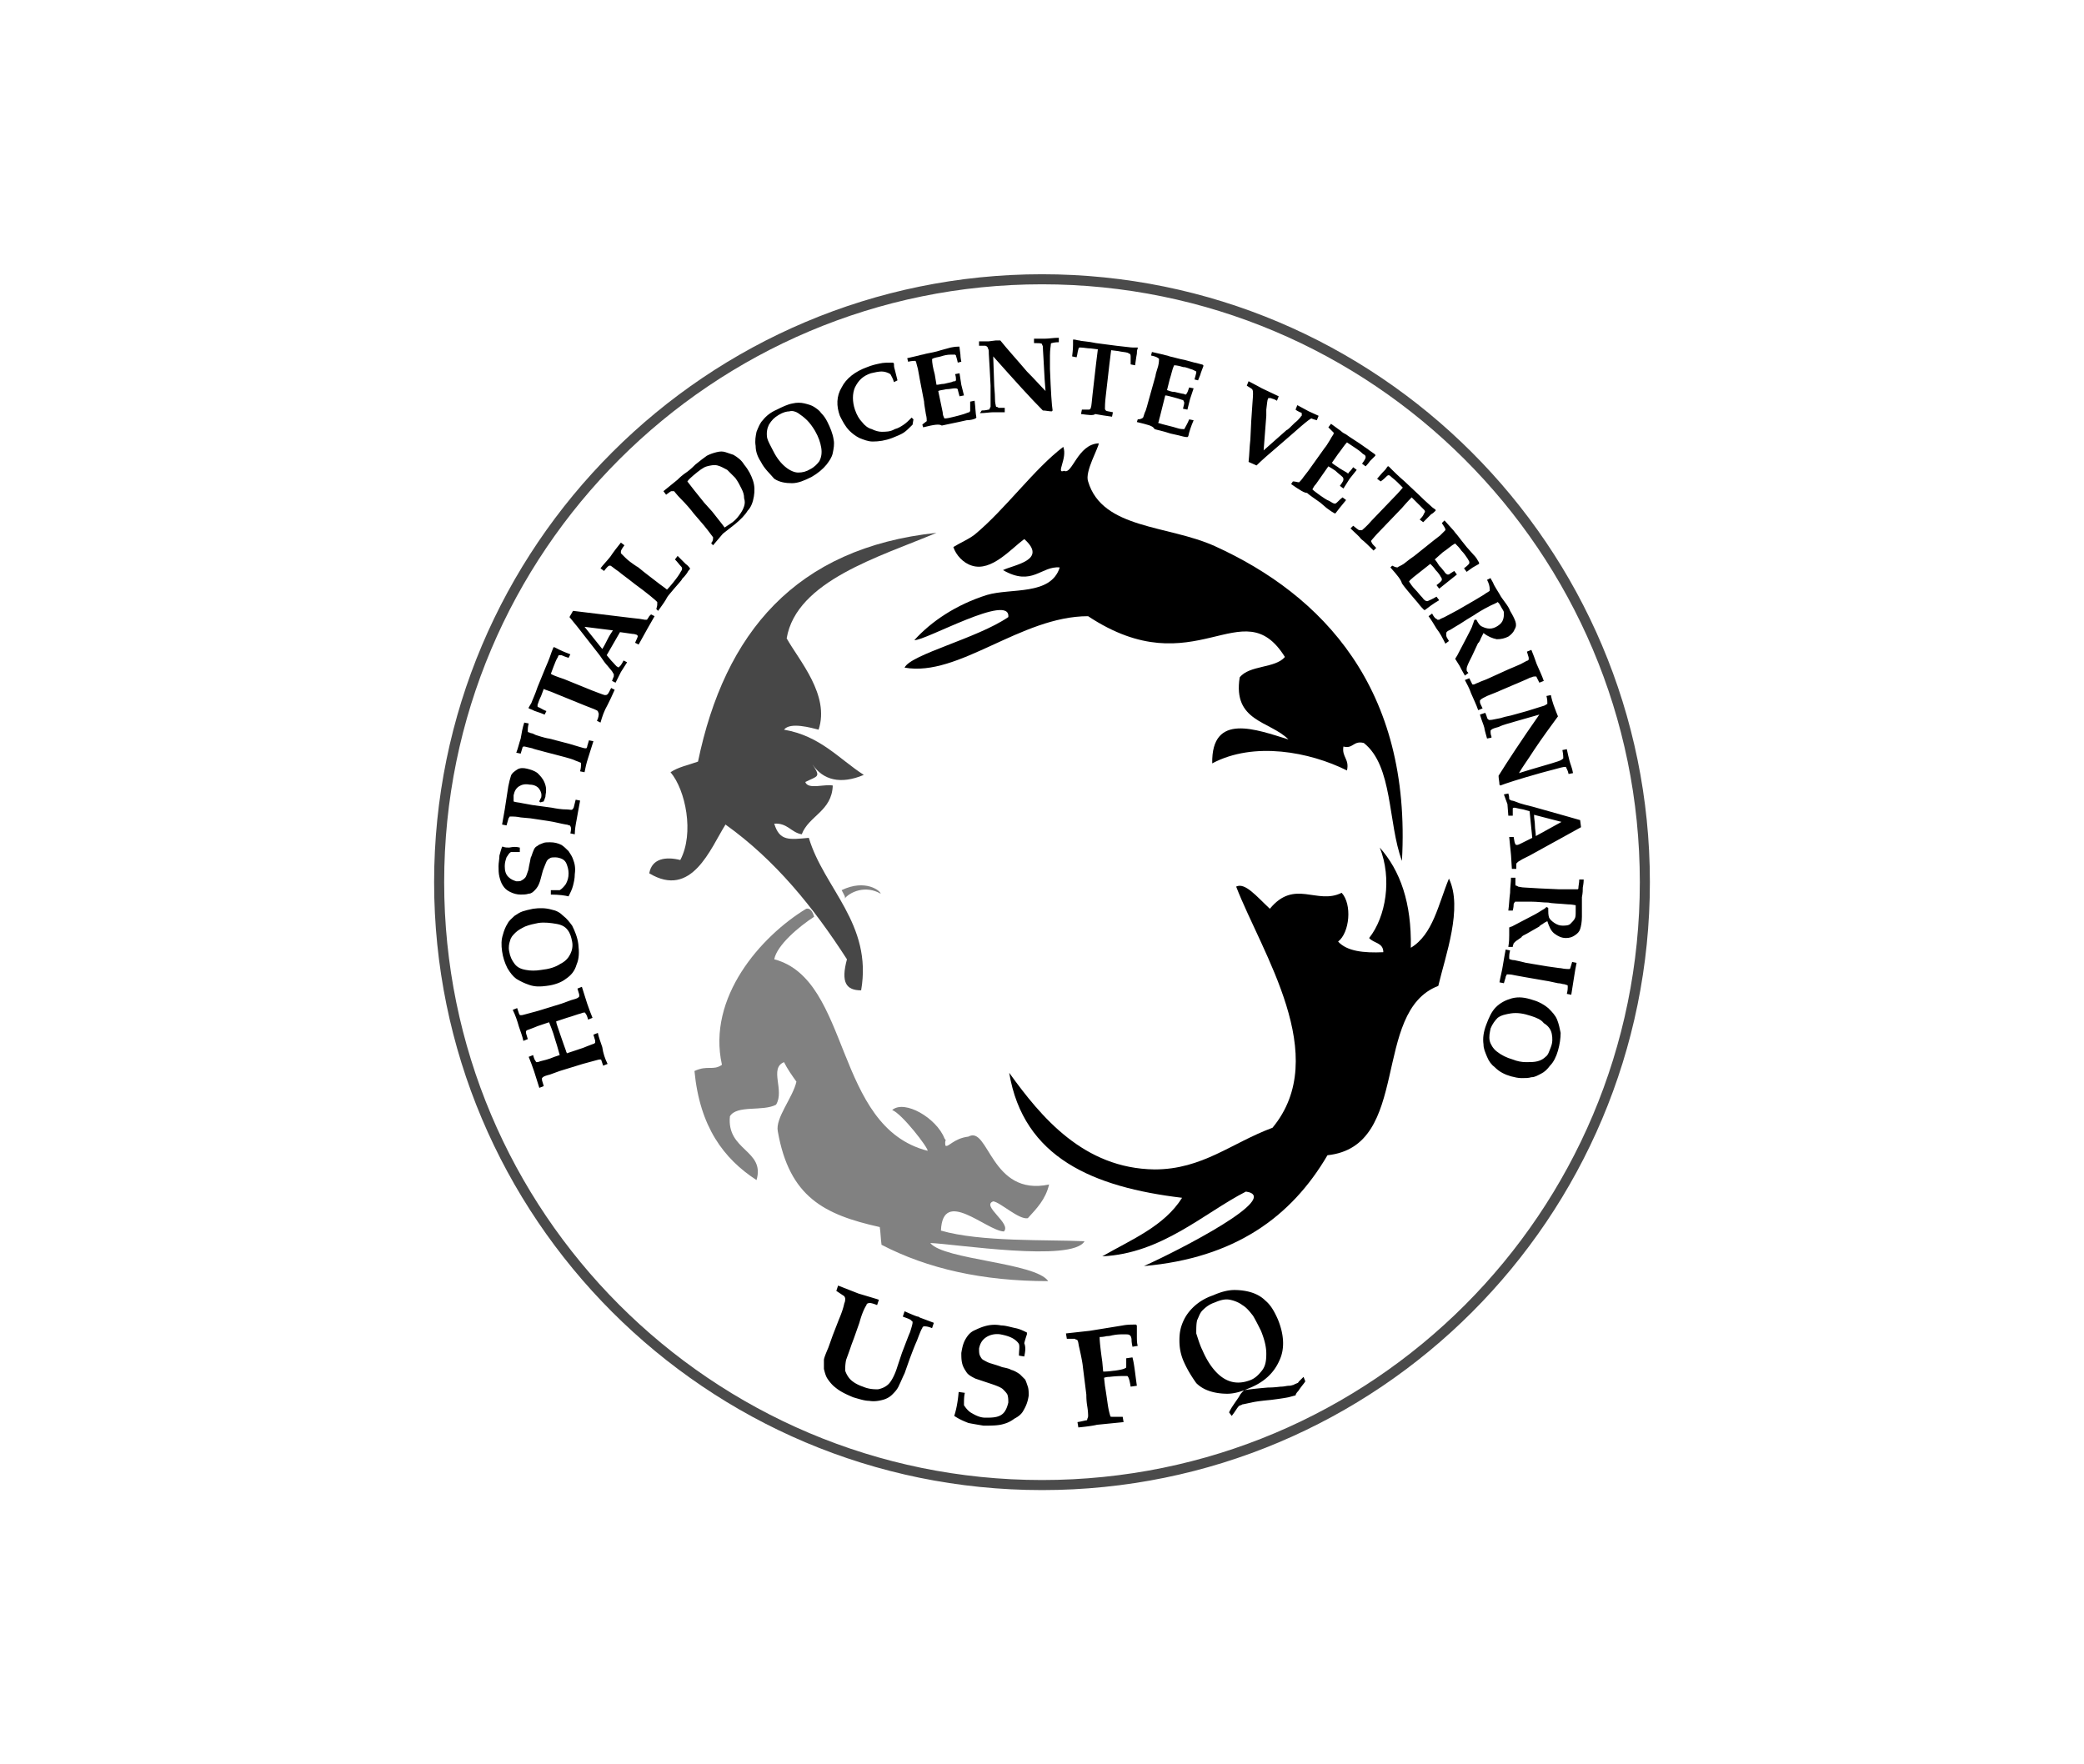 <svg xmlns="http://www.w3.org/2000/svg" viewBox="0 0 378 320"><g stroke-width=".622"><path d="M199.292 80.402c0 .804-2.573 5.146-1.93 6.915 2.573 8.683 14.473 7.879 22.995 11.739 19.457 8.844 35.699 25.729 33.93 57.086-2.573-6.915-1.608-17.206-6.915-21.387-1.93-.483-1.93 1.126-3.699.643-.322 1.93 1.126 2.251.643 4.342-6.754-3.377-16.884-5.306-24.442-1.286-.161-9.327 8.04-6.111 13.829-4.342-3.377-3.377-10.131-3.216-8.844-11.256 1.769-2.251 6.432-1.608 8.201-3.699-7.719-12.382-16.241 5.467-35.699-7.397-12.221 0-23.477 11.095-33.286 9.327 1.126-2.412 13.186-5.307 18.814-9.166.482-4.502-15.116 4.342-17.045 4.181 3.055-3.377 7.558-6.432 13.186-8.201 4.342-1.286 11.578.161 13.186-4.985-3.377-.322-4.985 3.538-10.291.483 1.93-.965 8.201-1.769 3.859-5.628-2.412 1.769-5.95 5.95-9.488 4.824-1.608-.482-2.894-1.93-3.377-3.377 1.286-.804 2.573-1.286 3.859-2.251 5.628-4.663 10.774-11.9 16.081-15.92.804 2.091-1.447 4.985.161 4.342 1.447.804 2.412-4.824 6.271-4.985z" class="st9" clip-rule="evenodd" fill-rule="evenodd"/><path d="M156.678 140.543c-4.503-2.894-7.88-7.075-14.473-8.201 1.126-1.447 4.985-.322 6.271 0 2.091-6.271-3.538-12.543-5.789-16.563 1.769-10.452 16.884-14.794 27.176-19.136-25.568 2.734-38.432 18.171-43.256 41.488-1.769.643-3.538.965-4.985 1.93 2.734 3.216 4.342 11.095 1.769 15.92-2.573-.643-5.146-.322-5.628 2.412 7.719 4.663 11.095-4.503 13.829-8.844 9.005 6.432 15.92 14.955 22.03 24.442-1.126 4.181-.161 5.628 2.573 5.628 2.091-12.06-6.754-18.493-9.487-27.658-3.538.322-5.307.643-6.271-2.573 2.412-.161 3.055 1.608 4.985 1.93 1.286-3.377 5.467-4.181 5.628-8.844-1.447-.322-4.502.804-4.985-.643 2.251-1.126 2.894-.804 1.286-3.216 1.93 2.894 5.146 3.699 9.327 1.93z" class="st10" clip-rule="evenodd" fill="#474747" fill-rule="evenodd"/><path d="M207.493 229.628c16.402-1.447 26.694-8.844 33.287-20.101 15.277-1.608 7.879-26.05 20.101-30.714 1.286-5.468 4.503-14.151 1.93-19.457-1.93 4.663-2.894 10.131-6.915 12.543.161-8.201-1.93-13.99-5.628-18.171 2.251 5.628 1.126 12.543-1.93 16.402.804.965 2.573.804 2.573 2.573-3.538.161-6.593-.161-8.201-1.93 2.09-1.608 2.573-6.754.643-8.844-4.503 2.251-8.523-2.573-13.025 2.894-2.412-2.251-4.503-4.824-6.111-4.02 4.663 12.06 17.367 30.714 6.593 43.739-7.397 2.734-12.704 7.558-21.387 7.558-12.864-.161-20.583-9.488-26.372-17.528 2.573 15.437 15.277 20.744 31.357 22.674-3.216 5.146-9.166 7.558-14.473 10.613 10.774-.482 18.493-7.879 26.05-11.739 6.754.965-12.06 10.613-18.493 13.508z" class="st9" clip-rule="evenodd" fill-rule="evenodd"/><path d="M196.719 225.126c-6.915-.322-18.814.161-26.05-1.93.322-7.879 8.201 0 11.417.161 1.447-1.447-4.181-4.663-1.93-5.467 1.286.161 4.663 3.377 6.271 3.055 1.608-1.769 3.216-3.377 3.859-6.111-10.613 2.251-10.935-10.774-14.633-8.684-2.734.322-3.699 2.09-4.181 1.608-.161-1.286.322-.643-.161-1.286-1.447-3.699-7.236-7.075-9.488-5.146 1.769.643 6.593 6.915 6.432 7.397-17.045-4.342-13.829-31.035-27.819-34.734.482-2.573 4.503-5.95 7.236-7.719-.322-1.126-.804-1.608-1.447-1.447-8.201 4.985-18.01 16.081-15.276 28.302-1.608 1.126-2.573 0-4.985 1.126.965 10.131 5.307 15.92 11.256 19.779 1.608-5.467-5.467-5.306-4.824-11.578 1.286-2.09 5.95-.804 8.362-2.09 1.608-2.573-1.286-6.593 1.447-7.719.643 1.286 1.447 2.412 2.251 3.538-.643 2.894-3.859 6.593-3.377 9.005 2.091 11.9 8.362 15.116 18.493 17.367.161.965.161 2.09.322 3.216 8.362 4.342 18.332 6.593 30.231 6.593-2.251-3.377-18.975-3.859-21.387-6.915 4.503.161 25.729 3.538 27.98-.322zM152.658 161.447c.482.965.804 1.286.482 1.608.965-1.286 3.859-2.573 6.593-.965 0-.482-2.734-2.734-7.075-.643z" class="st11" clip-rule="evenodd" fill="#818181" fill-rule="evenodd"/><path d="M110.206 192.965l-.804.322-.322-.965c0-.161-.161-.161-.161-.161h-.161c-.161 0-.643.161-1.286.322l-1.769.482-4.181 1.286-1.769.643c-.643.161-1.126.322-1.286.483l-.161.161v.322c0 .161.161.483.322 1.126l-.804.322c-.322-.965-.643-2.091-.965-3.055-.322-.965-.643-1.769-.965-2.573l.804-.321c.161.643.322.965.482 1.126 0 .161.161.161.161.161s.322 0 .643-.161c.643-.161 1.447-.322 2.573-.804l.965-.322c-.161-.483-.322-1.286-.804-2.734-.482-1.769-.965-2.734-1.126-3.216l-.965.322c-.965.322-1.447.482-1.769.643-.804.322-1.286.482-1.286.482l-.161.161v.322c0 .161.161.483.322 1.126l-.804.322c-.161-.804-.482-1.608-.804-2.573-.322-1.126-.643-2.09-1.126-3.055l.804-.322.322.965c0 .161.161.161.161.322h.322c.161 0 .643-.161 1.286-.322l1.769-.482 4.181-1.286 1.769-.643c.643-.161 1.126-.322 1.286-.482l.161-.161v-.322c0-.161-.161-.483-.322-1.126l.804-.322c.322.965.643 2.091.965 3.055.322.965.643 1.769.965 2.573l-.804.322c-.161-.643-.322-.965-.482-1.126 0-.161-.161-.161-.161-.161s-.322 0-.643.161c-.643.161-1.447.483-2.573.804l-1.93.643c0 .322.322 1.126.804 2.573.482 1.447.804 2.251.965 2.734 0 .161.161.322.161.483l1.93-.643c.965-.322 1.447-.482 1.769-.643.804-.322 1.286-.482 1.286-.482l.161-.161v-.322c0-.161-.161-.483-.322-1.126l.804-.322c.161.804.482 1.608.804 2.573.161 1.126.482 2.091.965 3.055zM99.11 178.814c-1.126.161-2.091.161-3.055-.161-.965-.322-1.608-.643-2.412-1.126-.643-.483-1.126-1.126-1.608-1.93-.482-.965-.804-1.93-.965-3.055-.161-1.126-.161-2.091.161-3.055.161-.643.482-1.447.804-1.93.322-.643.804-.965 1.286-1.447.482-.322.965-.643 1.447-.804.482-.161 1.126-.322 1.93-.483 1.126-.161 2.251-.161 3.377.161.804.161 1.447.483 2.091 1.126.643.483 1.126 1.126 1.608 1.769.482.965.965 2.091 1.126 3.377.161 1.447.161 2.573-.322 3.699-.322 1.126-.965 1.93-1.93 2.573-.804.643-2.091 1.126-3.538 1.286zm-.965-2.894c1.447-.161 2.573-.483 3.538-1.126.965-.482 1.447-1.126 1.769-1.769.322-.643.482-1.447.322-2.251s-.322-1.447-.804-2.091c-.482-.643-1.126-.965-2.091-1.126-.965-.161-2.09-.322-3.216-.161-.804.161-1.608.321-2.412.643-.643.322-1.286.643-1.769 1.126-.482.482-.804.804-.965 1.447-.161.482-.322 1.126-.161 1.93.161.965.482 1.608.965 2.251s1.126.965 2.091 1.126c.804.161 1.769.161 2.734 0zM94.286 153.729v.804h-1.608c-.322.161-.482.483-.804.965-.161.482-.322.965-.322 1.608 0 .804.161 1.447.643 1.93.482.483.965.643 1.447.804.482 0 .804 0 .965-.161.322-.161.482-.322.643-.483.161-.161.322-.643.482-1.126.161-.322.161-.804.322-1.447s.161-1.126.322-1.286c.161-.482.322-.965.482-1.286.161-.322.322-.482.643-.643.161-.161.482-.322.965-.483.322-.161.804-.161 1.286-.161.804 0 1.447.161 2.09.482.482.322.804.643 1.286 1.126.322.483.643.965.804 1.447.322.804.482 1.608.322 2.734 0 .804-.161 1.447-.322 2.091-.161.643-.482 1.286-.804 1.93-.643-.161-1.769-.322-3.216-.322v-.804h1.608c.322-.161.804-.643 1.126-1.126.322-.643.482-1.126.482-1.93 0-.643-.161-1.126-.322-1.608-.161-.483-.482-.804-.804-.965-.322-.161-.804-.322-1.286-.322-.322 0-.804 0-.965.161-.322.161-.482.322-.643.643-.161.322-.322.804-.643 1.608-.322 1.126-.482 1.93-.643 2.251-.161.482-.482.965-.804 1.286-.322.322-.643.643-1.126.643-.482.161-.965.161-1.447.161-.643 0-1.286-.161-1.93-.482s-.965-.643-1.286-1.126c-.322-.482-.482-.965-.643-1.608-.161-.643-.161-1.286-.161-1.93s.161-1.286.161-1.93c.161-.643.322-1.126.482-1.608h.161c.322.161.804.161 1.126.161.804-.161 1.286-.161 1.93 0zM91.874 149.708l-.804-.161.482-2.734.643-4.181c.161-.804.322-1.447.482-1.93.161-.483.643-.804 1.126-1.126.482-.322 1.126-.322 1.769-.161.643.161 1.286.322 1.93.804.482.483.965.965 1.286 1.769.322.804.322 1.447.161 2.251 0 .161 0 .322-.161.643 0 .161-.161.322-.161.482-.161 0-.482.161-.643.161l-.161-.161c0-.161.161-.322.161-.322 0-.161 0-.161.161-.322.161-.643 0-1.126-.322-1.608-.322-.483-.965-.804-1.769-.804-.804-.161-1.447 0-1.93.321-.482.322-.804.804-.965 1.608v1.126c.322.161.965.161 1.608.322l1.769.322 3.538.483c.804.161 1.769.322 2.734.322.482 0 .965.161.965 0 0 0 .161 0 .161-.161 0 0 .161-.161.161-.322l.322-1.286.804.161c-.322 1.608-.482 2.734-.643 3.538-.161.804-.322 1.769-.322 2.573l-.804-.161c.161-.643.161-1.126 0-1.286 0 0 0-.161-.161-.161s-.322-.161-.643-.161c-.965-.161-2.091-.483-3.216-.643l-3.216-.482-1.769-.161c-.804-.161-1.286-.161-1.447-.161h-.482s-.161 0-.161.161c0 0-.161.161-.161.322zM95.09 131.055l.804.161c-.161.643-.161.965-.161 1.126v.322s0 .161.161.161.322.161.482.161.482.161.804.322c1.447.482 2.251.643 2.412.643l3.699.965 1.608.482c.643.161.965.322 1.286.322h.161s.161-.161.161-.322c0-.161.161-.482.322-1.125l.804.16c-.322.965-.643 2.091-.965 3.055-.322.965-.482 1.769-.643 2.573l-.804-.161c.161-.643.161-.965.161-1.126v-.322s0-.161-.161-.161c0 0-.322-.161-.804-.322-.643-.322-1.447-.483-1.93-.643l-3.699-.965c-1.126-.322-1.93-.482-2.251-.643-.804-.161-1.286-.322-1.447-.322h-.161l-.161.161c0 .161-.161.483-.322 1.126l-.804-.161c.322-.804.482-1.608.804-2.573.161-.965.322-1.93.643-2.894zM108.919 131.055l-.643-.322c.322-.643.322-1.126.322-1.286 0-.161-.161-.322-.161-.483-.161-.161-.965-.483-2.251-.965l-5.146-2.09c-1.447-.643-2.251-.804-2.412-.965l-.482 1.286c-.322.643-.482 1.126-.643 1.608v.322s.161.161.322.161c.322.161.804.483 1.286.643l-.322.643c-1.126-.483-1.93-.643-2.091-.804-.322-.161-.482-.161-.804-.322v-.161c.161-.322.322-.483.482-.804.161-.483.643-1.447 1.126-2.894l1.447-3.538c.643-1.447.965-2.412 1.126-2.894.161-.322.161-.482.322-.804h.161c.322.161.643.322.965.482 0 0 .643.322 1.93.804l-.322.643c-.482-.161-.965-.322-1.286-.483h-.482s-.161.161-.161.322c-.322.483-.482.965-.804 1.769l-.482 1.286c.161.161.965.482 2.412.965l5.146 2.091c1.286.482 2.091.804 2.251.804.161 0 .322 0 .482-.161.161-.161.322-.483.643-1.126l.643.322c-.482 1.126-.965 2.09-1.286 2.734-.643 1.126-.965 2.09-1.286 3.216zM111.653 123.819l-.643-.322c.161-.482.322-.804.322-.804v-.322c0-.161 0-.161-.161-.322 0-.161-.322-.483-.965-1.286-.322-.322-.804-.965-1.447-1.93l-4.02-5.146-1.447-1.769.643-1.126 10.613 1.286 1.447.161.965.161h.322s.161 0 .161-.161c0 0 .161-.161.322-.483 0 0 .161-.161.322-.322l.643.322-1.286 2.251-1.608 2.894-.643-.322c.322-.643.482-1.125.482-1.125 0-.161 0-.161-.161-.322-.161 0-.322-.161-.804-.161l-2.251-.322-2.412 4.181.804.965c.643.643.965 1.126 1.126 1.126.161.161.322.161.322 0 .161 0 .482-.483.804-1.126l.643.322-1.126 1.769zm-2.412-6.111c.322-.482.643-1.126.965-1.769s.643-1.126.965-1.608l-5.146-.643zM119.372 110.794l-.322-.322c0-.161.161-.482.161-.804v-.322-.161c-.161-.161-.482-.483-1.286-1.126-.804-.643-1.608-1.286-2.734-2.09-1.608-1.286-2.573-1.93-2.894-2.251-.965-.643-1.447-1.126-1.608-1.126h-.161c-.161 0-.482.322-.965.965l-.643-.482c.482-.643 1.126-1.286 1.769-2.091.643-.965 1.286-1.769 1.93-2.573l.643.483c-.482.643-.643.965-.643 1.126v.322l.804.804c.482.483 1.126.965 2.09 1.608.161 0 .804.643 2.091 1.608.643.483 1.447 1.126 2.091 1.608.643.483 1.126.804 1.286.965.643-.643.965-1.126 1.126-1.286.643-.804 1.126-1.447 1.447-2.091.161-.161.161-.322.161-.483 0 0 0-.161-.161-.322-.322-.322-.643-.804-1.126-1.286l.482-.643.161.16 1.286 1.286c.482.322.643.643.804.804 0 .161-.161.322-.322.483-.161.322-.482.804-1.126 1.447 0 .161-.482.643-1.447 1.769-.643.804-1.126 1.286-1.286 1.608-.322.643-.804 1.286-1.608 2.412zM129.341 98.894l-.322-.322s0-.161.161-.322c.161-.322.161-.483.161-.804-.482-.643-1.286-1.769-2.573-3.216l-.965-1.126c-.482-.643-1.286-1.608-2.412-2.734-.643-.643-.965-1.126-1.126-1.286h-.161-.322c-.161 0-.482.322-.965.643l-.482-.643 2.573-2.091c.322-.322.804-.804 1.769-1.447.643-.482 1.126-.965 1.447-1.286.804-.643 1.608-1.286 2.09-1.608.643-.322 1.126-.483 1.769-.643.643-.161 1.126-.161 1.608 0 .482.161.965.322 1.447.483.804.483 1.447.965 1.93 1.769.804.965 1.286 1.93 1.608 2.894.322.965.322 1.93.161 2.894-.161.965-.482 1.93-1.126 2.573-.482.804-1.286 1.608-2.251 2.412l-2.251 1.769zm2.09-3.216l1.447-.965c.643-.482 1.126-1.126 1.447-1.608.322-.482.482-.804.643-1.286.161-.483.161-.965 0-1.447 0-.643-.161-1.126-.482-1.769s-.643-1.286-1.126-1.93l-1.447-1.447c-.643-.322-1.126-.643-1.769-.804-.643-.161-1.286 0-1.93.161-.643.161-1.447.804-2.412 1.608-.322.322-.804.643-1.126 1.126.482.643 1.608 2.09 3.055 3.859l1.447 1.608c1.126 1.447 1.93 2.412 2.251 2.894zM138.025 83.778c-.643-.965-.965-1.93-.965-2.894-.161-.965 0-1.769.161-2.573.322-.804.643-1.608 1.126-2.091.643-.804 1.447-1.447 2.573-1.93.965-.483 1.93-.965 2.894-1.126.643-.161 1.447-.161 2.09 0 .643.161 1.286.322 1.769.643.482.322.965.643 1.286 1.126.482.482.804.965 1.126 1.608.482.965.965 2.091 1.126 3.216.161.804 0 1.608-.161 2.412s-.643 1.447-1.126 2.091c-.643.804-1.608 1.608-2.734 2.251-1.286.643-2.412 1.126-3.538 1.126-1.126 0-2.251-.161-3.216-.804-.804-.965-1.769-1.769-2.412-3.055zm2.251-1.93c.643 1.286 1.447 2.251 2.251 2.894.804.643 1.608.965 2.251.965.804 0 1.447-.161 2.251-.643.643-.322 1.286-.965 1.608-1.447.322-.643.482-1.447.322-2.412-.161-.965-.482-1.93-1.126-3.055-.482-.804-.965-1.447-1.447-1.93-.482-.482-1.126-.965-1.608-1.286-.482-.322-1.126-.483-1.608-.322-.482 0-1.126.161-1.93.643-.804.482-1.286.965-1.769 1.769-.322.643-.482 1.447-.322 2.412.161.643.643 1.447 1.126 2.412zM165.683 76.06l-.161.965c-.643.643-1.126 1.126-1.608 1.447-.482.322-1.286.643-2.091.965-1.286.483-2.412.643-3.538.643-.804 0-1.608-.322-2.412-.643-.643-.322-1.286-.804-1.769-1.286-.804-.804-1.286-1.769-1.769-2.734-.643-1.769-.643-3.538.322-5.146.804-1.608 2.412-2.894 4.663-3.699.804-.322 1.447-.482 2.251-.643.643-.161 1.447-.161 2.412-.161l.161.161c0 .322 0 .643.161 1.126l.482 1.93-.643.322c-.161-.643-.482-1.126-.643-1.447-.482-.322-1.126-.482-1.608-.482-.482 0-1.286.161-1.93.322-1.447.483-2.251 1.286-2.894 2.573-.482 1.126-.482 2.573 0 4.02.322.965.804 1.769 1.286 2.251.482.643 1.126 1.126 1.769 1.286.643.322 1.286.482 1.769.482.804 0 1.608 0 2.412-.482.643-.161 1.126-.483 1.608-.804.482-.322.965-.804 1.447-1.286zM167.452 77.507l-.161-.483c.322-.322.643-.482.804-.643 0-.322 0-.643-.161-1.286-.161-1.126-.322-1.769-.322-2.251l-.804-4.181c0-.161-.161-.804-.322-1.769-.161-.643-.322-1.126-.322-1.286l-.161-.161c-.161 0-.643 0-1.286.161l-.161-.643 2.091-.483c.482-.161.804-.161 1.286-.322.804-.161 1.769-.322 2.734-.643l1.769-.483c.161 0 .643-.161 1.286-.161h.322v.161l.161 1.286c0 .161 0 .483.161 1.286l-.643.161c-.161-.804-.322-1.126-.322-1.286l-.161-.161h-.804c-.643 0-1.286.161-1.769.322-.482.161-1.126.161-1.608.483 0 .643.161 1.608.482 2.734l.322 1.93c.482 0 .804-.161 1.286-.161.161 0 .643-.161 1.447-.322.322-.161.482-.161.643-.161l.161-.161c0-.322 0-.643-.161-1.126l.804-.161.322 2.09.482 1.93-.804.161c-.161-.643-.322-1.126-.322-1.286-.161-.161-.322-.161-.482-.161-.482 0-.965.161-1.608.161-.643.161-1.126.161-1.447.322l.804 3.859c0 .482.161.804.322 1.126.482 0 1.126-.161 1.769-.322.643-.161 1.286-.322 1.769-.483.482-.161.804-.322.965-.322 0 0 0-.161.161-.161v-1.769l.804-.161c.161 1.286.161 2.251.322 3.055l-.161.161c-.322.161-.965.322-1.608.322l-1.447.322c-1.447.322-2.412.483-3.055.643-.482-.322-1.447-.161-3.377.322zM178.065 74.452c.804 0 1.126-.161 1.286-.161 0 0 .161 0 .161-.161 0 0 0-.161.161-.322v-1.769-2.09l-.161-3.055-.161-2.734c0-.483 0-.804-.161-.965 0-.161 0-.161-.161-.322 0 0-.161-.161-.322-.161h-1.126v-.804h1.769l1.286-.161h.804c1.286 1.608 3.055 3.538 4.824 5.628 1.447 1.447 2.573 2.734 3.377 3.538l-.161-2.091c-.161-3.377-.322-5.306-.322-5.95 0-.161-.161-.322-.161-.483-.161-.161-.643-.161-1.447-.161v-.804h2.09c.643 0 1.447-.161 2.412-.161v.804c-.804 0-1.286.161-1.286.161s-.161 0-.161.161c0 .322-.161.965-.161 2.091v2.412c.161 4.181.322 6.593.482 7.558l-.161.161c-.482 0-1.126-.161-1.608-.161-2.091-2.09-5.146-5.467-9.005-9.809l.161 4.663c0 .965.161 1.93.161 3.055 0 .804.161 1.126.161 1.286 0 0 0 .161.161.161 0 0 .161 0 .322.161h1.126v.804h-2.091c-.643 0-1.447.161-2.412.161zM196.075 75.095l.161-.804h1.286c.161 0 .322-.161.322-.321.161-.322.161-1.126.322-2.412l.643-5.628c.161-1.447.322-2.412.322-2.573l-1.286-.161c-.643 0-1.286-.161-1.769-.161h-.322s-.161.161-.161.321c-.161.483-.161.965-.322 1.447l-.804-.161c.161-1.286.161-1.93.161-2.091v-.965h.161c.322 0 .643.161.965.161.482.161 1.608.161 3.055.483l3.699.483c1.608.161 2.573.322 3.055.322h.804v.161c-.161.322-.161.643-.161.965 0 0-.161.804-.322 2.091l-.804-.161V64.643c0-.161 0-.322-.161-.482 0 0-.161 0-.322-.161-.482-.161-1.126-.161-1.769-.322l-1.286-.161c0 .161-.161 1.126-.322 2.573l-.643 5.628c-.161 1.286-.161 2.091-.161 2.412 0 .161.161.322.161.322.161.161.643.161 1.286.322l-.161.804c-1.126-.161-2.251-.322-3.055-.483-.322.322-1.286.161-2.573 0zM206.206 76.542l.161-.483c.482 0 .804-.161.965-.322.161-.322.161-.643.482-1.286.322-.965.482-1.769.643-2.251l1.126-4.02c0-.161.161-.804.482-1.769.161-.643.161-1.126.161-1.286 0 0 0-.161-.161-.161-.161-.161-.482-.322-1.286-.483l.161-.643 2.091.482c.482.161.804.161 1.126.322.804.161 1.769.483 2.734.643l1.769.483c.161 0 .643.161 1.286.322 0 0 .161 0 .322.161v.161l-.482 1.286c0 .161-.161.482-.482 1.286l-.643-.161c.161-.643.322-1.126.322-1.286v-.161s-.322-.161-.643-.322c-.643-.161-1.126-.482-1.769-.482-.482-.161-1.126-.322-1.608-.322-.322.643-.482 1.608-.804 2.573l-.482 1.93c.482.161.804.322 1.286.322.161 0 .643.161 1.447.322.322 0 .482.161.643.161 0 0 .161 0 .161-.161.161-.161.322-.643.482-1.126l.804.161-.643 1.93-.482 1.93-.804-.161c.161-.643.322-1.126.161-1.286 0-.161-.161-.322-.322-.322-.482-.161-.965-.322-1.608-.482-.643-.161-1.126-.322-1.447-.322l-.965 3.859c-.161.482-.161.804-.322 1.126.482.161 1.126.322 1.769.483.643.161 1.286.322 1.769.482.482.161.965.161 1.126.161 0 0 .161 0 .161-.161.161-.322.482-.804.804-1.608l.804.161c-.482 1.126-.804 2.091-.965 2.894l-.161.161c-.482 0-.965-.161-1.608-.322l-1.447-.322c-1.447-.482-2.412-.643-2.894-.804-.322-.643-1.286-.804-3.216-1.286zM226.468 83.778c.161-1.447.161-2.734.322-4.02l.161-3.377c.161-2.734.322-4.342.322-4.824 0-.483 0-.804-.161-.965-.161-.161-.482-.321-.965-.643l.322-.804c1.286.643 2.091 1.126 2.412 1.286l3.055 1.447-.322.804c-.482-.322-.804-.322-1.126-.482h-.322c-.161 0-.161 0-.161.161-.161.161-.161.804-.322 1.93v1.126l-.482 6.271 4.181-3.699c.161 0 .643-.482 1.447-1.286.643-.482.965-.965 1.126-1.126 0 0 0-.161.161-.161v-.322-.161s-.161-.161-.322-.161c-.322-.161-.643-.322-.804-.483l.322-.804 2.091 1.126 1.769.804-.322.804c-.643-.161-.965-.322-.965-.322-.161 0-.804.483-1.93 1.447l-1.286 1.126-2.412 2.091c-2.091 1.769-3.538 3.055-4.342 3.859zM234.186 87.799l.322-.483c.482 0 .804.161 1.126.161.161-.161.482-.482.804-.965.643-.804 1.126-1.447 1.447-1.93l2.412-3.377c.161-.161.482-.643.965-1.447.322-.643.643-.965.643-1.125v-.161c-.161-.161-.482-.483-.965-.965l.482-.643 1.769 1.286c.322.322.643.482.965.643.643.482 1.447.965 2.412 1.608l1.608 1.126c.161.16.482.322 1.126.804l.161.161v.161l-.965.965s-.322.483-.804.965l-.643-.483c.482-.643.643-.965.643-1.126v-.161c0-.161-.161-.322-.482-.483-.482-.482-.965-.804-1.447-1.126l-1.447-.965c-.482.482-.965 1.286-1.608 2.09l-1.126 1.608c.322.322.643.483 1.126.804.161.161.482.322 1.286.804.322.161.482.322.482.322s.161 0 .161-.161c.161-.161.482-.483.804-.965l.643.483-1.286 1.608-1.126 1.769-.643-.483c.482-.643.643-.965.643-1.126 0-.161 0-.322-.161-.482-.322-.322-.804-.643-1.286-1.126-.482-.322-.965-.643-1.286-.804l-2.251 3.216c-.322.322-.482.643-.643.965.322.322.804.643 1.447 1.126.482.322 1.126.804 1.608.965.482.322.804.483.965.483h.161c.322-.161.643-.643 1.286-1.126l.643.483c-.804.965-1.447 1.769-1.93 2.412h-.161c-.322-.161-.804-.482-1.447-.965l-1.126-.965c-1.126-.804-2.091-1.447-2.412-1.769-.482 0-1.286-.482-2.895-1.608zM244.96 95.839l.482-.483c.643.482.965.804 1.126.804h.482c.161-.161.804-.643 1.769-1.769l3.859-4.02c1.126-1.126 1.608-1.769 1.769-1.93l-.965-.965c-.482-.482-.965-.804-1.286-1.126-.161-.161-.322-.161-.322-.161s-.161 0-.322.161c-.322.322-.643.643-1.126.965l-.643-.483c.804-.965 1.286-1.447 1.447-1.608.161-.161.322-.483.482-.643h.161c.161.161.482.483.643.643.322.322 1.126 1.126 2.251 2.09l2.734 2.573c1.126 1.126 1.93 1.769 2.251 2.091.161.161.482.322.643.482v.161c-.322.322-.482.483-.804.643l-1.447 1.447-.643-.483c.322-.322.643-.643.804-1.126.161-.161.161-.322.161-.322s0-.161-.161-.322l-1.286-1.286-.965-.965c-.161.161-.804.804-1.769 1.93l-3.859 4.02c-.965.965-1.447 1.608-1.608 1.769-.161.161-.161.322 0 .483 0 .161.322.482.804.965l-.482.483c-.804-.804-1.608-1.608-2.251-2.091-.322-.483-1.126-1.126-1.93-1.93zM252.196 102.914l.322-.322c.322.161.643.322.965.322.161-.161.643-.322 1.126-.643.804-.643 1.447-1.126 1.93-1.447l3.216-2.573c.161-.161.643-.482 1.447-1.126.482-.482.804-.804.965-.965v-.161c0-.161-.322-.643-.643-1.126l.482-.483 1.447 1.608c.322.322.482.643.804.965.482.643 1.126 1.447 1.769 2.251l1.286 1.447c.161.161.482.483.804 1.126 0 0 .161.161.161.322v.161l-1.126.643s-.482.322-1.126.804l-.482-.643c.643-.483.965-.804.965-.965v-.161c0-.161-.161-.322-.322-.643-.322-.483-.643-.965-1.126-1.447-.322-.483-.643-.804-1.126-1.286-.643.322-1.286.965-2.251 1.608l-1.447 1.286c.322.322.482.643.804 1.126.161.161.482.483.965 1.126.161.322.322.322.482.482h.322c.161-.161.482-.322.965-.643l.482.643-1.608 1.286-1.608 1.286-.482-.643c.643-.483.965-.804.965-.965 0-.161 0-.322-.161-.483-.161-.322-.482-.804-.965-1.286-.322-.482-.643-.804-.965-1.126l-3.055 2.412c-.322.322-.643.483-.804.804.322.483.643.965 1.126 1.447.482.483.804.965 1.286 1.447.322.483.643.643.804.643h.161c.322-.161.804-.322 1.608-.804l.482.643c-1.126.643-1.93 1.286-2.573 1.769h-.161c-.322-.322-.643-.643-1.126-1.286l-.965-1.126c-.965-1.126-1.608-1.93-1.93-2.412-.161-.643-.804-1.447-2.09-2.894zM269.724 105.166l.643-.322c0 .161.322.482.643 1.286.161.322.482.804.965 1.608.322.643.643.965.965 1.447.482.643.804 1.126.965 1.608.482.804.804 1.447.965 1.93.161.483.161.965-.161 1.447-.161.482-.643.965-1.126 1.286-.643.322-1.286.482-2.091.482-.804-.161-1.608-.482-2.412-1.125-.161.322-.322.643-.482.965-.161.322-.161.483-.322.643 0 0 0 .161-.161.161l-1.126 2.412-.482.965c-.322.643-.482 1.126-.482 1.286v.322c0 .161.161.322.322.482l-.643.483c-.482-.804-.804-1.447-.965-1.769-.322-.483-.482-.804-.804-1.286.161-.161.161-.322.322-.483l1.769-3.377c.482-.965.965-1.769 1.126-2.412.161-.322.161-.643.322-.804h.322c.322.643.643 1.126 1.126 1.286.322.161.804.322 1.286.322.482 0 .965-.161 1.447-.482.482-.322.804-.643.965-1.126.161-.482.161-.804.161-1.286 0-.322-.322-.643-.643-1.286-.161-.322-.322-.483-.482-.643-.161.161-.643.322-1.286.643-1.608.804-2.573 1.447-3.055 1.769-.804.483-1.608.965-2.573 1.608-1.126.643-1.769 1.126-1.93 1.126-.322.161-.482.322-.482.482V115.297c0 .161.161.483.482.965l-.643.483c-.482-.965-.965-1.93-1.608-2.734-.482-.804-.965-1.608-1.447-2.251l.643-.482c.322.643.643.965.804.965l.161.161h.322c.161-.161.643-.322.965-.482l2.412-1.286 3.055-1.769 1.608-.965c.643-.483 1.126-.643 1.126-.804v-.161c0-.643-.161-1.126-.482-1.769zM280.015 123.497l-.804.322-.482-.965c0-.161-.161-.161-.161-.161h-.161c-.161 0-.322 0-.643.161-.161 0-.482.161-.804.322-1.447.643-2.251.965-2.251.965l-3.377 1.447-1.608.643c-.643.322-.965.483-1.126.643l-.161.161v.322c0 .161.161.482.482 1.126l-.804.322c-.322-.965-.804-1.93-1.286-3.055-.322-.965-.804-1.769-1.126-2.412l.804-.322.482.965c0 .161.161.161.161.161h.161c.161 0 .322-.161.804-.322.643-.322 1.286-.482 1.93-.804l3.538-1.608c1.126-.483 1.93-.804 2.251-.965.643-.322 1.126-.643 1.286-.643l.161-.161v-.322c0-.161-.161-.482-.322-1.126l.804-.322c.322.804.643 1.608.965 2.573.482 1.126.965 2.091 1.286 3.055zM269.402 129.286c.322.643.322 1.126.482 1.126l.161.161h.322c.322 0 .804-.161 1.769-.321.482-.161 1.126-.322 1.93-.483l2.894-.804 2.573-.804c.482-.161.643-.161.804-.322.161 0 .161-.161.322-.161v-.322c0-.161 0-.483-.161-1.126l.804-.161c.161.804.322 1.286.482 1.769l.482 1.286.322.804c-1.286 1.769-2.734 3.699-4.342 6.111-1.126 1.769-2.091 3.055-2.734 4.181l2.091-.643c3.216-.965 5.146-1.447 5.628-1.769.161-.161.322-.161.322-.322 0-.161 0-.643-.161-1.447l.804-.161c.161.804.322 1.447.482 2.09.161.643.482 1.286.643 2.251l-.804.161c-.161-.804-.482-1.126-.482-1.286h-.161c-.322 0-.965.161-2.091.482-1.126.322-1.93.483-2.412.643-4.02 1.126-6.432 1.93-7.236 2.251l-.161-.161c0-.483-.161-1.126-.161-1.608 1.608-2.573 4.02-6.271 7.397-11.096l-4.503 1.286c-.965.322-1.93.483-2.894.965-.643.161-1.126.322-1.286.482l-.161.161v.322c0 .483.161.643.161.804v.161l-.804.161c-.322-1.126-.482-1.769-.482-1.93-.161-.643-.482-1.286-.804-2.412zM272.779 144.08l.804-.161c.161.482.161.804.161.965 0 .161.161.161.161.161s.161.161.322.161.643.161 1.447.483c.482.161 1.126.322 2.412.643l6.271 1.769 2.251.643.161 1.286-9.327 5.146-1.286.643-.804.482-.161.161-.161.161v.965h-.804l-.161-2.573-.322-3.216h.804c.161.804.161 1.126.322 1.286 0 .161.161.161.322.161s.482-.161.804-.322l1.93-.965-.482-4.824-1.126-.322c-.965-.161-1.447-.322-1.608-.322-.161 0-.322 0-.322.161v1.286h-.804l-.161-2.09zm5.467 3.699c0 .643.161 1.286.161 1.93s.161 1.286.161 1.93l4.663-2.573zM286.448 159.518h.804c0 .161 0 .643-.161 1.447 0 .483 0 .965-.161 1.769v3.538c0 .965-.161 1.769-.322 2.251-.161.483-.482.804-.965 1.126-.482.322-.965.482-1.608.482-.804 0-1.447-.322-2.091-.804-.643-.483-.965-1.286-1.286-2.251-.322.161-.643.322-.804.483-.322.161-.482.322-.482.322s-.161 0-.161.161l-2.251 1.286c-.643.322-.965.483-.965.643-.643.483-.965.643-1.126.804-.161.161-.161.161-.322.322 0 .161-.161.322-.161.643h-.804c.161-.965.161-1.608.161-2.091v-1.447c.161 0 .322-.161.482-.161l3.377-1.769c.965-.482 1.769-.965 2.251-1.286.322-.161.482-.322.643-.482l.322.161c0 .804 0 1.286.161 1.769.161.322.482.643.965.965.482.322.965.483 1.447.483.482 0 1.126 0 1.447-.322.322-.322.643-.643.804-.965.161-.322.161-.643.161-1.447v-.965c-.161 0-.643-.161-1.447-.161-1.769-.161-2.894-.161-3.538-.322-.965 0-1.93-.161-3.055-.161h-2.894s-.161 0-.161.161c0 0-.161.161-.161.322 0 .161 0 .482-.161 1.126h-.804c.161-1.126.161-2.09.322-3.216 0-.965.161-1.93.161-2.734h.804v1.286s0 .161.161.161c0 0 .161 0 .322.161.161 0 .643.161 1.126.161l2.734.161 3.538.161h3.377s.161 0 .161-.161c0-.482.161-.965.161-1.608zM285 180.422l-.804-.161c.161-.643.161-.965.161-1.126v-.322s0-.161-.161-.161-.322-.161-.643-.161c-.161 0-.482-.161-.965-.161-1.447-.322-2.251-.483-2.412-.483l-3.699-.643-1.769-.322c-.643-.161-1.126-.161-1.286-.161-.161 0-.161 0-.161.161 0 0-.161.161-.161.322 0 .161-.161.483-.322 1.126l-.804-.161c.161-.965.482-2.091.643-3.216.161-.965.322-1.93.482-2.734l.804.161c-.161.643-.161.965-.161 1.126v.322s0 .161.161.161c0 0 .322.161.804.161.804.161 1.447.322 2.091.483l3.859.643c1.286.161 2.09.322 2.412.322.804.161 1.286.161 1.447.161h.161l.161-.161c0-.161.161-.483.322-1.126l.804.161c-.161.804-.322 1.608-.482 2.734-.161.965-.322 2.091-.482 3.055zM278.086 181.387c1.126.322 1.93.804 2.734 1.447.643.643 1.286 1.286 1.608 2.09.322.804.482 1.608.643 2.412 0 .965-.161 2.091-.482 3.216-.322 1.126-.804 2.09-1.447 2.734-.482.643-.965 1.126-1.608 1.447-.643.322-1.126.643-1.769.643-.482.161-1.126.161-1.769.161s-1.286-.161-1.93-.322c-1.126-.322-2.09-.804-2.894-1.608-.643-.483-1.126-1.126-1.447-1.93-.322-.804-.643-1.447-.643-2.251-.161-1.126 0-2.251.482-3.538.482-1.286.965-2.412 1.769-3.216.804-.804 1.769-1.286 2.894-1.608 1.286-.322 2.412-.161 3.859.322zm-.322 2.894c-1.447-.483-2.573-.643-3.699-.483-.965.161-1.769.322-2.412.804-.482.483-.965 1.126-1.286 1.93-.161.804-.322 1.447-.161 2.251.161.643.643 1.447 1.286 1.93.804.643 1.769 1.126 2.894 1.447.804.322 1.608.483 2.412.483.804 0 1.447 0 2.091-.161.643-.161 1.126-.483 1.447-.804.482-.322.643-.965.965-1.769.322-.804.322-1.608.161-2.412-.161-.804-.643-1.447-1.447-1.93-.482-.643-1.286-.965-2.251-1.286z"/><path d="M298.347 160c0 60.463-48.885 109.347-109.347 109.347S79.653 220.302 79.653 160c0-60.463 49.045-109.347 109.347-109.347S298.347 99.537 298.347 160z" class="st12" fill="none" stroke="#4b4b4b" stroke-width="1.824" stroke-miterlimit="10"/><path d="M151.693 234.131l.322-.965 3.699 1.447 1.608.482 1.608.483.482.161-.322.965c-.804-.322-1.447-.483-1.608-.322-.161 0-.322.161-.322.322-.322.483-.804 1.447-1.286 3.216l-.965 2.734-.482 1.286c-.482 1.447-.804 2.251-.965 2.734-.161.804-.161 1.447-.161 1.93.161.483.482 1.126.965 1.608.482.483 1.286.965 2.251 1.286 1.126.482 2.091.482 2.734.482.804-.161 1.447-.482 1.93-.965.482-.482 1.126-1.608 1.608-3.216l.804-2.412c.804-2.091 1.286-3.377 1.447-3.699.322-.965.482-1.608.482-1.769 0-.161 0-.322-.161-.322-.161-.322-.804-.483-1.608-.804l.322-.965c1.447.643 2.251.965 2.412.965 0 0 .161 0 .322.161l2.573.965-.322.965c-.804-.322-1.126-.322-1.447-.322-.161 0-.322.161-.322.322-.161.161-.482.965-.965 2.251-.643 1.447-.965 2.412-1.286 3.216l-.965 2.734c-.322.643-.643 1.447-.965 2.091-.322.804-.804 1.286-1.286 1.769-.482.483-1.126.804-1.769.965-.643.161-1.447.322-2.412.161-.804 0-1.769-.322-2.894-.643-1.126-.482-2.251-.965-3.216-1.769-.643-.483-1.126-1.126-1.447-1.608-.322-.483-.482-1.126-.643-1.769v-1.608c0-.322.322-1.126.804-2.251l.804-2.251 1.126-2.894c.482-1.126.804-2.09.965-2.894.161-.322.161-.643.161-.804 0-.161 0-.161-.161-.483zM185.784 246.03l-.965-.161c0-.965.161-1.608 0-2.091-.161-.322-.643-.804-1.286-1.126-.643-.322-1.286-.482-2.09-.643-1.126-.161-2.091.161-2.734.643-.643.483-.965 1.126-1.126 1.93 0 .482 0 .965.161 1.286.161.322.322.643.643.804.322.161.804.483 1.447.643.482.161 1.126.322 1.93.643.804.161 1.447.322 1.608.483.643.161 1.126.482 1.608.804l.965.965c.161.322.322.804.482 1.286.161.482.161 1.126.161 1.608-.161 1.126-.482 1.93-.965 2.734-.322.643-.965 1.126-1.608 1.447-.643.483-1.286.804-1.93.965-.965.322-2.251.322-3.699.322-.965-.161-1.93-.322-2.734-.483-.804-.322-1.608-.643-2.573-1.286.322-.965.643-2.412.804-4.342l1.126.161c-.161.643-.161 1.286-.161 2.251.322.483.804 1.126 1.447 1.447.804.483 1.608.804 2.412.804.804 0 1.447 0 2.091-.161s1.126-.483 1.447-.965c.322-.482.482-.965.643-1.608 0-.483 0-.965-.161-1.447-.161-.322-.482-.643-.804-.965-.322-.322-1.126-.643-2.09-.965-1.447-.483-2.412-.804-2.894-.965-.643-.322-1.286-.643-1.608-1.126-.322-.483-.643-.965-.804-1.608-.161-.643-.161-1.286-.161-1.93.161-.965.322-1.769.804-2.573.482-.804.965-1.286 1.769-1.608.643-.322 1.447-.643 2.251-.804a6.081 6.081 0 012.412 0c.804 0 1.769.322 2.573.482.804.161 1.447.483 2.09.804v.322c-.161.482-.322.965-.482 1.608.322.804.161 1.608 0 2.412zM206.206 251.337l-1.126.161c-.161-.965-.322-1.608-.482-1.769 0-.161-.161-.161-.482-.161-.643 0-1.608 0-2.894.161-.161 0-.482 0-.965.161l.161 1.447c.322 1.93.482 3.377.643 4.181.161.804.322 1.286.322 1.286 0 .161.161.161.322.161h1.93l.161.965-4.824.483c-.643.161-1.769.322-3.377.482l-.161-.965c.965-.161 1.447-.322 1.608-.322 0 0 .161 0 .161-.161 0-.161.161-.322.161-.643 0-.161 0-.804-.161-1.769-.161-.965-.161-1.769-.161-2.091l-.643-5.146c0-.161-.161-1.286-.643-3.377-.161-.643-.161-1.126-.322-1.286 0-.161-.161-.161-.161-.161s-.161 0-.322-.161h-1.447l-.161-.965 4.342-.482 5.95-.965c.804-.161 1.608-.161 2.412-.161l.161.161v1.769c0 .804 0 1.447.161 1.93l-.965.161c0-.161-.161-.643-.161-1.286 0-.322-.161-.643-.161-.643l-.161-.161c-.161-.161-.482-.161-1.126-.161-.482 0-1.126 0-1.93.161-.161 0-.482.161-1.126.161-.643.161-1.126.161-1.286.161 0 .804.161 2.251.482 4.503l.161 1.769c1.126 0 1.769-.161 2.09-.161 1.126-.161 1.769-.322 1.93-.483.161 0 .161-.161.161-.322v-1.447l1.126-.161c.322 1.126.482 2.894.804 5.146zM214.729 246.995c-.643-1.447-.804-2.734-.804-3.859 0-1.286.161-2.251.643-3.377.482-1.126 1.126-1.93 1.769-2.573.965-.965 2.251-1.769 3.699-2.251 1.447-.643 2.734-.965 3.859-.965 1.126 0 2.251.161 3.216.482.965.322 1.769.804 2.412 1.447.965.804 1.608 1.93 2.251 3.377 1.126 2.734 1.286 5.306.322 7.397-.965 2.251-2.734 4.02-5.628 5.146-1.447.643-2.734.965-3.859.965-1.126 0-2.251-.161-3.216-.483-.965-.322-1.769-.804-2.412-1.447-.804-1.126-1.608-2.412-2.251-3.859zm3.377-2.09c.965 2.251 2.251 4.02 3.699 4.985 1.447.965 3.055 1.126 4.824.483.965-.322 1.608-.965 2.251-1.769.643-.804.804-1.769.804-3.055 0-1.286-.322-2.573-.965-4.181-.482-.965-.965-1.93-1.447-2.734-.643-.804-1.126-1.447-1.93-1.93-.643-.483-1.447-.804-2.251-.965-.804-.161-1.608 0-2.734.483-.965.322-1.608.804-2.251 1.447-.482.482-.643 1.126-.965 1.769-.161.643-.161 1.447-.161 2.412.322.965.643 2.091 1.126 3.055zm5.306 11.899l-.482-.643c.161-.322.322-.643.643-1.126.643-.965 1.126-1.608 1.286-1.93.161-.322.482-.643.804-.965.965-.161 2.412-.322 4.342-.483 1.286 0 2.09-.161 2.412-.161.482 0 .965-.161 1.447-.161.322 0 .643-.161.804-.161.161-.161.322-.161.643-.322.161 0 .161-.161.322-.322l.804-.804.322.804c-.161.322-.643.804-1.286 1.769-.322.322-.482.643-.482.804-.161 0-.643.161-1.286.322-.804.161-1.93.322-3.216.483-1.769.161-2.894.322-3.538.482-.804.161-1.447.322-1.608.322-.161.161-.482.161-.643.322-.322.322-.643.965-1.286 1.769z"/></g></svg>